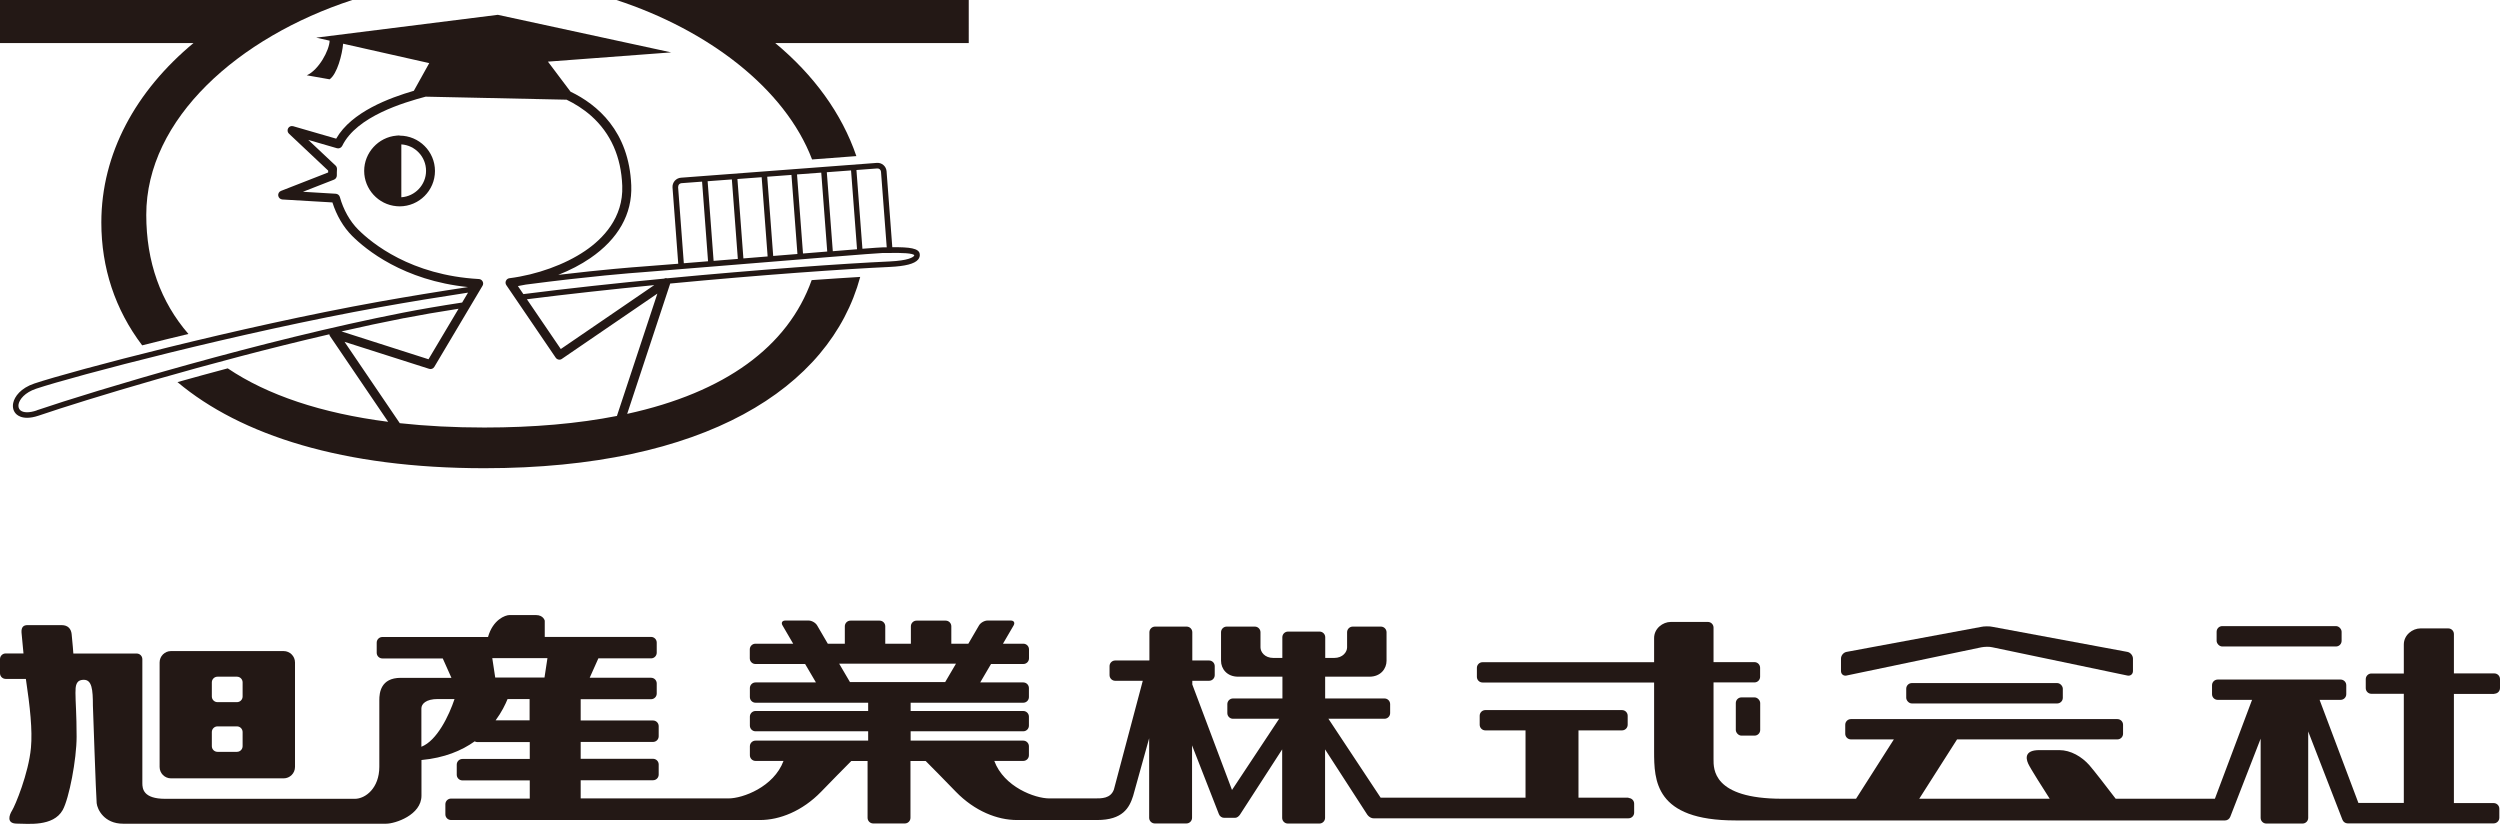 <?xml version="1.0" encoding="UTF-8"?><svg id="_イヤー_2" xmlns="http://www.w3.org/2000/svg" viewBox="0 0 305.42 100.64"><defs><style>.cls-1{fill:#231815;}</style></defs><g id="_ザイン"><g><g><path class="cls-1" d="M20.89,95.09h13.76c.76,0,1.39-.62,1.39-1.39v-12.77c0-.76-.62-1.39-1.39-1.39h-13.76c-.76,0-1.39,.62-1.39,1.39v12.77c0,.76,.62,1.39,1.39,1.39Zm4.99-11.73c0-.38,.31-.69,.69-.69h2.38c.38,0,.69,.31,.69,.69v1.73c0,.38-.31,.69-.69,.69h-2.38c-.38,0-.69-.31-.69-.69v-1.73Zm0,6.07c0-.38,.31-.69,.69-.69h2.38c.38,0,.69,.31,.69,.69v1.73c0,.38-.31,.69-.69,.69h-2.38c-.38,0-.69-.31-.69-.69v-1.73Z"/><rect class="cls-1" x="232.88" y="83.45" width="19.13" height="2.49" rx=".69" ry=".69"/><path class="cls-1" d="M225.58,82.53l16.48-3.45c.38-.07,.98-.1,1.36,0l16.48,3.45c.37,.08,.68-.17,.68-.55v-1.52c0-.38-.31-.75-.68-.82l-16.47-3.06c-.32-.09-1.12-.07-1.37,0l-16.47,3.06c-.38,.07-.68,.44-.68,.82v1.52c0,.38,.31,.63,.68,.55Z"/><path class="cls-1" d="M198.96,97.45h-6.12v-8.22h5.32c.38,0,.69-.31,.69-.69v-1.1c0-.38-.31-.69-.69-.69h-16.7c-.38,0-.69,.31-.69,.69v1.1c0,.38,.31,.69,.69,.69h4.91v8.22h-17.7l-6.38-9.64h6.85c.38,0,.69-.31,.69-.69v-1.1c0-.38-.31-.69-.69-.69h-7.25v-2.66h5.41c1.39,0,2.09-1,2.09-1.94v-3.49c0-.38-.31-.69-.69-.69h-3.44c-.38,0-.69,.31-.69,.69v1.85c0,.54-.5,1.29-1.59,1.29h-1.08v-2.53c0-.38-.31-.69-.69-.69h-3.86c-.38,0-.69,.31-.69,.69v2.53h-1.08c-1.1,0-1.59-.75-1.59-1.29v-1.85c0-.38-.31-.69-.69-.69h-3.44c-.38,0-.69,.31-.69,.69v3.49c0,.95,.7,1.94,2.09,1.94h5.41v2.66h-6.04c-.38,0-.69,.31-.69,.69v1.1c0,.38,.31,.69,.69,.69h5.64l-5.76,8.7-4.85-12.89v-.45h2.05c.38,0,.69-.31,.69-.69v-1.1c0-.38-.31-.69-.69-.69h-2.05v-3.45c0-.38-.31-.69-.69-.69h-3.86c-.38,0-.69,.31-.69,.69v3.42s-.02,.02-.04,.03h-4.14c-.38,0-.69,.31-.69,.69v1.1c0,.38,.31,.69,.69,.69h3.37l-3.53,13.29c-.41,1.11-1.52,1.08-2.33,1.08h-5.57c-1.73,0-5.53-1.39-6.71-4.58h3.54c.38,0,.69-.31,.69-.69v-1.1c0-.38-.31-.69-.69-.69h-13.76v-1.14h13.76c.38,0,.69-.31,.69-.69v-1.1c0-.38-.31-.69-.69-.69h-13.76v-1.01h13.76c.38,0,.69-.31,.69-.69v-1.1c0-.38-.31-.69-.69-.69h-5.26l1.32-2.25h3.95c.38,0,.69-.31,.69-.69v-1.1c0-.38-.31-.69-.69-.69h-2.49l1.3-2.23c.19-.33,.04-.6-.34-.6h-2.85c-.38,0-.85,.27-1.04,.6l-1.3,2.23h-2.08v-2.13c0-.38-.31-.69-.69-.69h-3.56c-.38,0-.69,.31-.69,.69v2.13h-3.13v-2.13c0-.38-.31-.69-.69-.69h-3.56c-.38,0-.69,.31-.69,.69v2.13h-2.08l-1.3-2.23c-.19-.33-.66-.6-1.04-.6h-2.85c-.38,0-.54,.27-.34,.6l1.3,2.23h-4.61c-.38,0-.69,.31-.69,.69v1.1c0,.38,.31,.69,.69,.69h6.07l1.32,2.25h-7.38c-.38,0-.69,.31-.69,.69v1.1c0,.38,.31,.69,.69,.69h13.76v1.01h-13.76c-.38,0-.69,.31-.69,.69v1.1c0,.38,.31,.69,.69,.69h13.76v1.14h-13.76c-.38,0-.69,.31-.69,.69v1.1c0,.38,.31,.69,.69,.69h3.42c-1.19,3.19-4.99,4.58-6.71,4.58h-18.07v-2.22h8.84c.38,0,.69-.31,.69-.69v-1.24c0-.38-.31-.69-.69-.69h-8.84v-2.06h8.84c.38,0,.69-.31,.69-.69v-1.24c0-.38-.31-.69-.69-.69h-8.84v-2.6h8.6c.38,0,.69-.31,.69-.69v-1.24c0-.38-.31-.69-.69-.69h-7.5l1.06-2.37h6.44c.38,0,.69-.31,.69-.69v-1.24c0-.38-.31-.69-.69-.69h-12.99v-1.98s-.15-.69-1.08-.69h-3.23c-.52,0-2.03,.57-2.62,2.68h-12.91c-.38,0-.69,.31-.69,.69v1.24c0,.38,.31,.69,.69,.69h7.38l1.06,2.37h-6.2c-2.46,0-2.61,1.86-2.61,2.71v8.15c0,2.61-1.69,3.92-3,3.92H20.19c-2.69,0-2.8-1.23-2.8-1.92v-15.14c0-.38-.31-.69-.69-.69h-7.74s-.09-1.32-.21-2.39c-.07-.61-.43-1.08-1.22-1.08H3.35c-.46,0-.77,.23-.72,.92,0,0,.1,1.04,.24,2.54H.69c-.38,0-.69,.31-.69,.69v1.73c0,.38,.31,.69,.69,.69H3.16c.51,3.42,.82,6.26,.62,8.42-.29,3.15-1.94,7.08-2.3,7.65-.36,.57-.72,1.61,.59,1.61s4.43,.41,5.59-1.66c.78-1.41,1.7-6.18,1.7-8.97s-.14-4.17-.14-5.34c0-.82,.03-1.6,1.02-1.6s1.11,1.18,1.11,3.15c0,0,.38,11.15,.46,11.92,.08,.77,.92,2.51,3.23,2.51H47.18c1.08,0,4.31-1.05,4.31-3.43v-4.35c2.82-.26,4.93-1.16,6.5-2.28,.1,.06,.22,.09,.34,.09h6.39v2.06h-8.23c-.38,0-.69,.31-.69,.69v1.24c0,.38,.31,.69,.69,.69h8.23v2.22h-9.62c-.38,0-.69,.31-.69,.69v1.24c0,.38,.31,.69,.69,.69h37.76c2.38,0,5.15-1.08,7.46-3.46,1.3-1.35,2.71-2.77,3.68-3.75h1.99v6.94c0,.38,.31,.69,.69,.69h3.86c.38,0,.69-.31,.69-.69v-6.94h1.86c.97,.98,2.38,2.4,3.68,3.75,2.31,2.38,5.08,3.46,7.46,3.46h9.8c3.13,0,3.94-1.49,4.4-2.94l1.96-7.05v9.72c0,.38,.31,.69,.69,.69h3.86c.38,0,.69-.31,.69-.69v-8.85l3.28,8.4c.1,.27,.36,.45,.63,.45,.22,0,1.36,0,1.36,0,.22,0,.44-.18,.58-.38l5.16-7.98v8.37c0,.38,.31,.69,.69,.69h3.86c.38,0,.69-.31,.69-.69v-8.37l5.16,7.98c.29,.38,.59,.44,.76,.44h31.15c.38,0,.69-.31,.69-.69v-1.1c0-.38-.31-.69-.69-.69Zm-147.48-6.22v-4.68c0-.54,.54-1.15,2-1.15h2.05c-.67,2-2.13,5.08-4.05,5.83Zm13.23-3.23h-4.16c.73-.99,1.19-1.94,1.46-2.6h2.69v2.6Zm1.82-5.23h-6.03l-.36-2.37h6.74l-.36,2.37Zm37.31,.56l-1.32-2.25h14.27l-1.32,2.25h-11.64Z"/><rect class="cls-1" x="212.06" y="85.2" width="2.98" height="4.67" rx=".69" ry=".69"/><path class="cls-1" d="M304.73,84.75c.38,0,.69-.31,.69-.69v-1.1c0-.38-.31-.69-.69-.69h-4.94v-4.81c0-.38-.31-.69-.69-.69h-3.39c-.98,0-2.04,.8-2.04,1.97v3.54h-3.96c-.38,0-.69,.31-.69,.69v1.1c0,.38,.31,.69,.69,.69h3.96v13.33h-5.55l-4.74-12.59h2.57c.38,0,.69-.31,.69-.69v-1.1c0-.38-.31-.69-.69-.69h-15.02c-.38,0-.69,.31-.69,.69v1.1c0,.38,.31,.69,.69,.69h4.2l-4.54,12.08h-12.12c-1.07-1.4-2.64-3.44-3.22-4.1-.92-1.04-2.27-1.84-3.67-1.84h-2.45c-1.65,0-1.71,.86-1.35,1.65,.27,.6,1.85,3.07,2.63,4.29h-15.94l4.62-7.25h19.59c.38,0,.69-.31,.69-.69v-1.1c0-.38-.31-.69-.69-.69h-32.56c-.38,0-.69,.31-.69,.69v1.1c0,.38,.31,.69,.69,.69h5.25l-4.62,7.25h-9.04c-8.51,0-8.37-3.67-8.37-4.84v-9.37h5c.38,0,.69-.31,.69-.69v-1.1c0-.38-.31-.69-.69-.69h-5v-4.22c0-.38-.31-.69-.69-.69h-4.53c-.98,0-2.04,.8-2.04,1.97v2.95h-20.96c-.38,0-.69,.31-.69,.69v1.1c0,.38,.31,.69,.69,.69h20.96v8.39c0,3.56,.08,8.46,9.94,8.46h59.34s.26,0,.48,0c.27,0,.53-.18,.63-.45l3.71-9.54v9.68c0,.38,.31,.69,.69,.69h4.43c.38,0,.69-.31,.69-.69v-10.56l4.18,10.78c.1,.27,.36,.45,.63,.45,.17,0,.87,0,1.19,0h16.66c.38,0,.69-.31,.69-.69v-1.1c0-.38-.31-.69-.69-.69h-4.86v-13.33h4.94Z"/><rect class="cls-1" x="270.8" y="76.49" width="15.27" height="2.49" rx=".69" ry=".69"/></g><g><path class="cls-1" d="M109.01,30.2l-.7-9.28c-.05-.61-.58-1.07-1.19-1.02l-23.93,1.81c-.29,.02-.56,.16-.76,.38-.19,.23-.29,.51-.27,.81l.7,9.32c-2.28,.19-3.96,.32-4.58,.36-.82,.06-4.43,.33-10.08,1,1.43-.56,2.76-1.25,3.91-2.04,3.41-2.33,5.15-5.4,5.01-8.89-.26-6.65-4.19-9.9-7.42-11.45l-2.76-3.67,15.06-1.13L60.82,1.81l-22.19,2.79,1.64,.37c-.03,1.17-1.33,3.58-2.79,4.23l2.79,.49c.93-.66,1.53-3.03,1.65-4.35l10.52,2.37-1.88,3.38c-2.94,.86-7.61,2.56-9.49,5.85l-5.25-1.52c-.24-.07-.5,.03-.62,.25-.12,.22-.08,.49,.1,.66l4.79,4.51c0,.08,0,.15,0,.23l-5.76,2.25c-.24,.09-.38,.34-.34,.59,.04,.25,.25,.44,.5,.46l6.12,.36c.5,1.58,1.34,3.02,2.4,4.08,1.66,1.66,6.27,5.46,14.17,6.26-3.6,.54-7.24,1.14-10.84,1.78-17.12,3.07-37.55,8.47-42.14,10-1.67,.56-2.43,1.6-2.59,2.39-.11,.55,.04,1.06,.42,1.39,.21,.18,.6,.41,1.28,.41,.37,0,.84-.07,1.4-.26,5.9-2.01,20.8-6.53,35.52-9.94,.01,.08,.04,.16,.09,.23l7.1,10.46c-8.17-1.05-14.75-3.26-19.6-6.53-2.11,.56-4.17,1.13-6.14,1.68,7.73,6.49,20.25,10.52,37.49,10.52,26.83,0,42.24-9.75,45.92-23.37-1.74,.1-3.73,.24-5.93,.39-2.9,8.14-10.59,13.73-22.54,16.34l5.24-15.87s0-.03,.01-.05c11-1.05,21.33-1.78,26.85-2.03,1.88-.09,3.01-.38,3.44-.9,.17-.2,.24-.44,.2-.69-.1-.69-1.22-.84-3.38-.82Zm-1.84-9.62c.24-.02,.44,.16,.46,.4l.7,9.24c-.21,0-.38,0-.51,0-.16,0-1.06,.06-2.46,.17l-.73-9.62,2.53-.19Zm-19.99,11.29l-.73-9.73,2.96-.22,.73,9.71-.99,.08c-.67,.05-1.33,.11-1.97,.16Zm3.64-.3l-.73-9.7,2.96-.22,.73,9.68c-.98,.08-1.97,.16-2.96,.24Zm3.64-.3l-.73-9.68,2.96-.22,.73,9.66c-.96,.08-1.95,.16-2.96,.24Zm3.64-.3l-.73-9.66,2.96-.22,.73,9.64c-.93,.07-1.92,.16-2.96,.24Zm3.64-.29l-.73-9.64,2.96-.22,.73,9.63c-.86,.07-1.86,.15-2.96,.24Zm-18.89-7.84c0-.11,.03-.22,.1-.31,.08-.09,.18-.14,.29-.15l2.53-.19,.73,9.73c-1.05,.09-2.04,.17-2.96,.24l-.7-9.32ZM4.49,50.14c-.91,.31-1.64,.3-2.01-.02-.19-.17-.27-.44-.21-.75,.12-.58,.75-1.41,2.14-1.88,4.57-1.52,24.96-6.9,42.04-9.97,3.56-.64,7.17-1.23,10.73-1.77l-.72,1.21c-2.7,.41-5.13,.83-7.23,1.24-17.25,3.38-37.6,9.5-44.75,11.93Zm44.88-11.27c1.94-.38,4.18-.77,6.65-1.15l-3.67,6.17-10.63-3.4c2.58-.59,5.15-1.14,7.66-1.63Zm26.03,11.94c-4.78,.94-10.2,1.42-16.23,1.42-3.67,0-7.12-.18-10.33-.53l-6.75-9.94,10.34,3.3c.24,.08,.5-.02,.63-.24l5.89-9.91c.1-.16,.1-.37,.01-.53-.09-.17-.26-.28-.45-.29-8.32-.46-13.08-4.38-14.75-6.04-1.01-1.01-1.81-2.43-2.24-3.98-.06-.22-.26-.38-.49-.4l-4.02-.24,3.79-1.48c.21-.08,.35-.29,.35-.51,0-.26,0-.52,.02-.78,0-.16-.05-.32-.17-.43l-3.34-3.14,3.51,1.02c.25,.07,.52-.05,.64-.29,1.76-3.62,7.58-5.31,10.19-6.01l17.22,.37c.99,.48,2.04,1.12,3.02,1.99,2.37,2.12,3.65,4.99,3.78,8.53,.15,3.91-2.38,6.49-4.54,7.95-2.45,1.67-5.91,2.92-9.24,3.34-.19,.02-.35,.14-.43,.32-.08,.17-.06,.37,.05,.53l6.03,8.86c.08,.12,.21,.2,.35,.23,.14,.03,.29,0,.41-.09l11.66-7.97-4.94,14.94Zm-6.89-8.17l-4.14-6.08c4.98-.63,10.32-1.21,15.56-1.73l-11.42,7.81Zm43.14-11.36c-.14,.16-.69,.55-2.95,.66-5.58,.25-16.08,1-27.2,2.06-.13-.04-.27-.02-.39,.04-5.77,.55-11.68,1.19-17.17,1.89l-.67-.98c.32-.05,.63-.11,.95-.18,7.96-1.04,13.1-1.43,14.11-1.5,1.1-.08,5.62-.45,10.86-.88,8.05-.66,18.07-1.48,18.61-1.48,.14,0,.33,0,.55,0,1.99-.05,3.12,.04,3.34,.25,0,.04,0,.08-.05,.14Z"/><path class="cls-1" d="M48.82,16.55c-.12,0-.24,0-.38,.02-2.21,.19-3.95,2.08-3.95,4.31s1.73,4.12,3.95,4.31c.13,.01,.26,.02,.38,.02,2.38,0,4.32-1.94,4.32-4.32s-1.94-4.32-4.32-4.32Zm.21,7.55v-6.46c1.69,.11,3.02,1.52,3.02,3.23s-1.34,3.12-3.02,3.23Z"/><path class="cls-1" d="M12.38,27.18c0,5.53,1.67,10.63,4.99,15.01,1.78-.45,3.68-.92,5.65-1.39-3.4-3.93-5.15-8.8-5.15-14.55C17.86,14.51,29.15,4.54,43.04,0H0V5.26H23.64c-7.04,5.84-11.26,13.49-11.26,21.92Z"/><path class="cls-1" d="M91.21,0h-15.9c11.13,3.64,20.58,10.76,23.9,19.48l5.41-.41c-1.77-5.2-5.21-9.91-9.91-13.81h23.64V0h-27.14Z"/></g></g></g></svg>